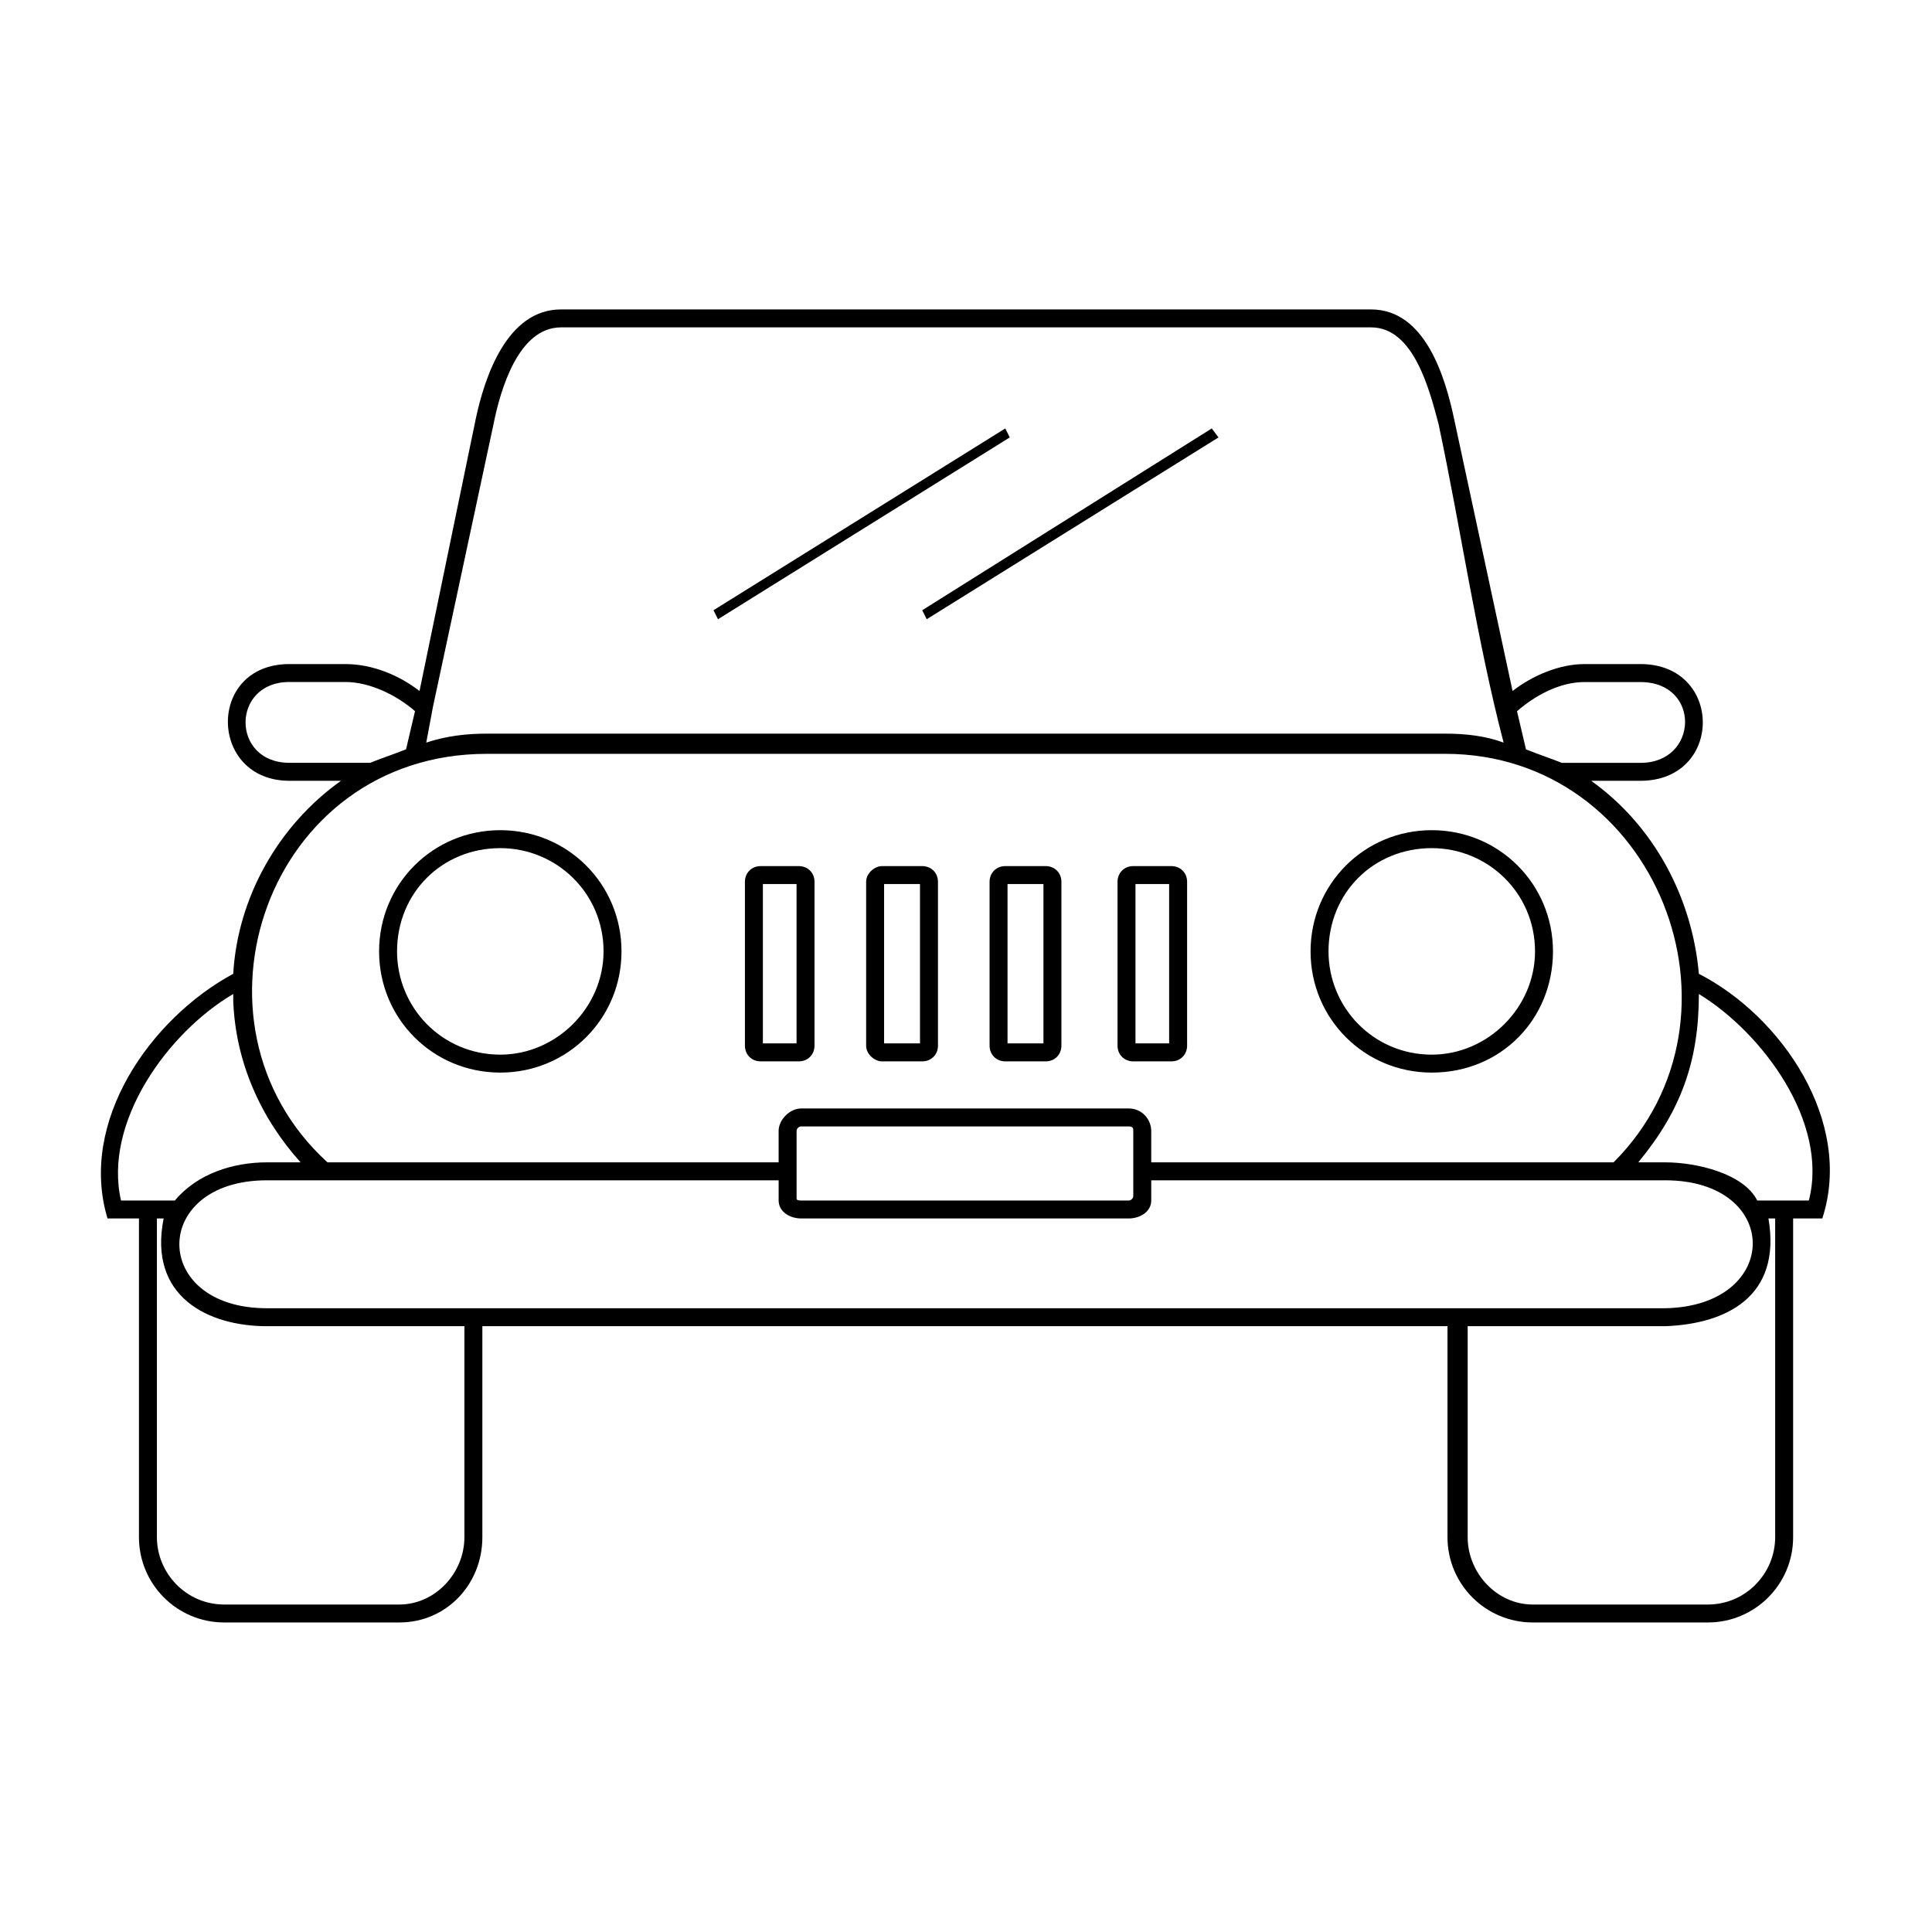 <?xml version="1.0" encoding="UTF-8"?>
<!-- The Best Svg Icon site in the world: iconSvg.co, Visit us! https://iconsvg.co -->
<svg fill="#000000" width="800px" height="800px" version="1.1" viewBox="144 144 512 512" xmlns="http://www.w3.org/2000/svg">
 <path d="m557.92 346.17h20.82c15.465 0 16.059-21.414 0-21.414h-14.871c-6.543 0-13.086 3.57-17.844 7.734l2.379 10.113c2.973 1.191 6.543 2.379 9.516 3.57zm-169.52-40.449 76.73-48.18 1.785 2.379-77.324 48.18zm-55.316 0 77.324-48.18 1.191 2.379-77.324 48.18zm107.07 115.39v-43.422c0-2.379 1.785-4.164 4.164-4.164h10.113c2.379 0 4.164 1.785 4.164 4.164v43.422c0 2.379-1.785 4.164-4.164 4.164h-10.113c-2.379 0-4.164-1.785-4.164-4.164zm4.758-42.828v42.23h8.922v-42.23zm-38.664 42.828v-43.422c0-2.379 1.785-4.164 4.164-4.164h10.707c2.379 0 4.164 1.785 4.164 4.164v43.422c0 2.379-1.785 4.164-4.164 4.164h-10.707c-2.379 0-4.164-1.785-4.164-4.164zm4.758-42.828v42.23h9.516v-42.23zm-69.594 42.828v-43.422c0-2.379 1.785-4.164 4.164-4.164h10.113c2.379 0 4.164 1.785 4.164 4.164v43.422c0 2.379-1.785 4.164-4.164 4.164h-10.113c-2.379 0-4.164-1.785-4.164-4.164zm4.758-42.828v42.23h8.922v-42.23zm27.363 42.828v-43.422c0-2.379 2.379-4.164 4.164-4.164h10.707c2.379 0 4.164 1.785 4.164 4.164v43.422c0 2.379-1.785 4.164-4.164 4.164h-10.707c-1.785 0-4.164-1.785-4.164-4.164zm4.758-42.828v42.23h9.516v-42.23zm145.14-14.277c17.844 0 32.121 14.277 32.121 32.121s-13.68 32.121-32.121 32.121c-17.844 0-32.121-14.277-32.121-32.121s14.277-32.121 32.121-32.121zm0 4.758c-15.465 0-27.363 11.895-27.363 27.363 0 14.871 11.895 27.363 27.363 27.363 14.871 0 27.363-12.492 27.363-27.363 0-15.465-12.492-27.363-27.363-27.363zm-246.85-4.758c17.844 0 32.121 14.277 32.121 32.121s-14.277 32.121-32.121 32.121-32.121-14.277-32.121-32.121 14.277-32.121 32.121-32.121zm0 4.758c-15.465 0-27.363 11.895-27.363 27.363 0 14.871 11.895 27.363 27.363 27.363 14.871 0 27.363-12.492 27.363-27.363 0-15.465-12.492-27.363-27.363-27.363zm16.059-142.76h214.73c14.277 0 19.629 17.844 22.008 29.145l15.465 71.973c5.352-4.164 12.492-7.137 19.035-7.137h14.871c22.008 0 22.008 30.93 0 30.93h-13.086c16.656 11.895 26.766 30.93 28.551 51.152 22.008 11.301 41.043 39.258 32.715 64.836h-7.734v84.465c0 12.492-10.113 22.602-22.602 22.602h-46.395c-12.492 0-22.602-10.113-22.602-22.602v-55.914h-255.77v55.914c0 12.492-9.516 22.602-22.008 22.602h-46.395c-12.492 0-22.602-10.113-22.602-22.602v-84.465h-8.328c-7.734-25.578 11.301-52.938 33.309-64.836 1.191-20.223 11.895-39.258 28.551-51.152h-13.68c-21.414 0-22.008-30.93 0-30.93h14.871c7.137 0 14.277 2.973 19.629 7.137l14.871-71.973c2.379-11.301 8.328-29.145 22.602-29.145zm234.36 117.77h-253.99c-58.293 0-82.68 71.379-42.23 108.26h119.56v-8.328c0-2.973 2.973-5.949 5.949-5.949h86.844c3.57 0 5.949 2.973 5.949 5.949v8.328h122.53c38.664-38.664 11.301-108.26-44.609-108.26zm-275.4-1.191 2.379-10.113c-4.758-4.164-11.895-7.734-18.438-7.734h-14.871c-15.465 0-15.465 21.414 0 21.414h21.414c2.973-1.191 6.543-2.379 9.516-3.57zm41.043-111.82c-11.301 0-16.059 16.656-17.844 25.578l-16.059 74.945-1.785 9.516c5.352-1.785 10.707-2.379 16.059-2.379h253.99c5.352 0 10.707 0.594 15.465 2.379-7.137-27.363-11.301-56.508-17.25-84.465-2.379-8.922-6.543-25.578-17.844-25.578h-214.73zm62.457 230.79c0 0.594 0.594 0.594 1.191 0.594h86.844c0.594 0 1.191-0.594 1.191-1.191v-17.25c0-0.594 0-1.191-1.191-1.191h-86.844c-0.594 0-1.191 0.594-1.191 1.191v17.844zm254.58 0.594h13.68c5.352-20.82-12.492-44.609-29.145-54.723 0 17.844-4.758 30.93-16.059 44.609h7.137c8.328 0 20.82 2.973 24.387 10.113zm-419.34 0c5.949-7.137 15.465-10.113 24.387-10.113h8.922c-10.707-11.895-17.25-26.766-17.844-42.828v-1.781c-17.25 10.113-34.5 33.906-29.742 54.723h14.277zm24.387 28.551h370.57c30.93-0.594 30.93-33.906 0-33.906h-136.21v5.352c0 2.973-2.973 4.758-5.949 4.758h-86.844c-2.973 0-5.949-1.785-5.949-4.758v-5.352h-135.62c-30.93 0-30.93 33.906 0 33.906zm-27.363-23.793h-1.785v84.465c0 9.516 7.734 17.844 17.844 17.844h46.395c9.516 0 17.25-8.328 17.25-17.844v-55.914h-52.344c-15.465 0-31.523-7.734-27.363-28.551zm425.29 0c3.57 20.82-11.301 27.957-27.363 28.551h-52.344v55.914c0 9.516 7.734 17.844 17.25 17.844h46.395c10.113 0 17.844-8.328 17.844-17.844v-84.465h-1.785z"/>
</svg>